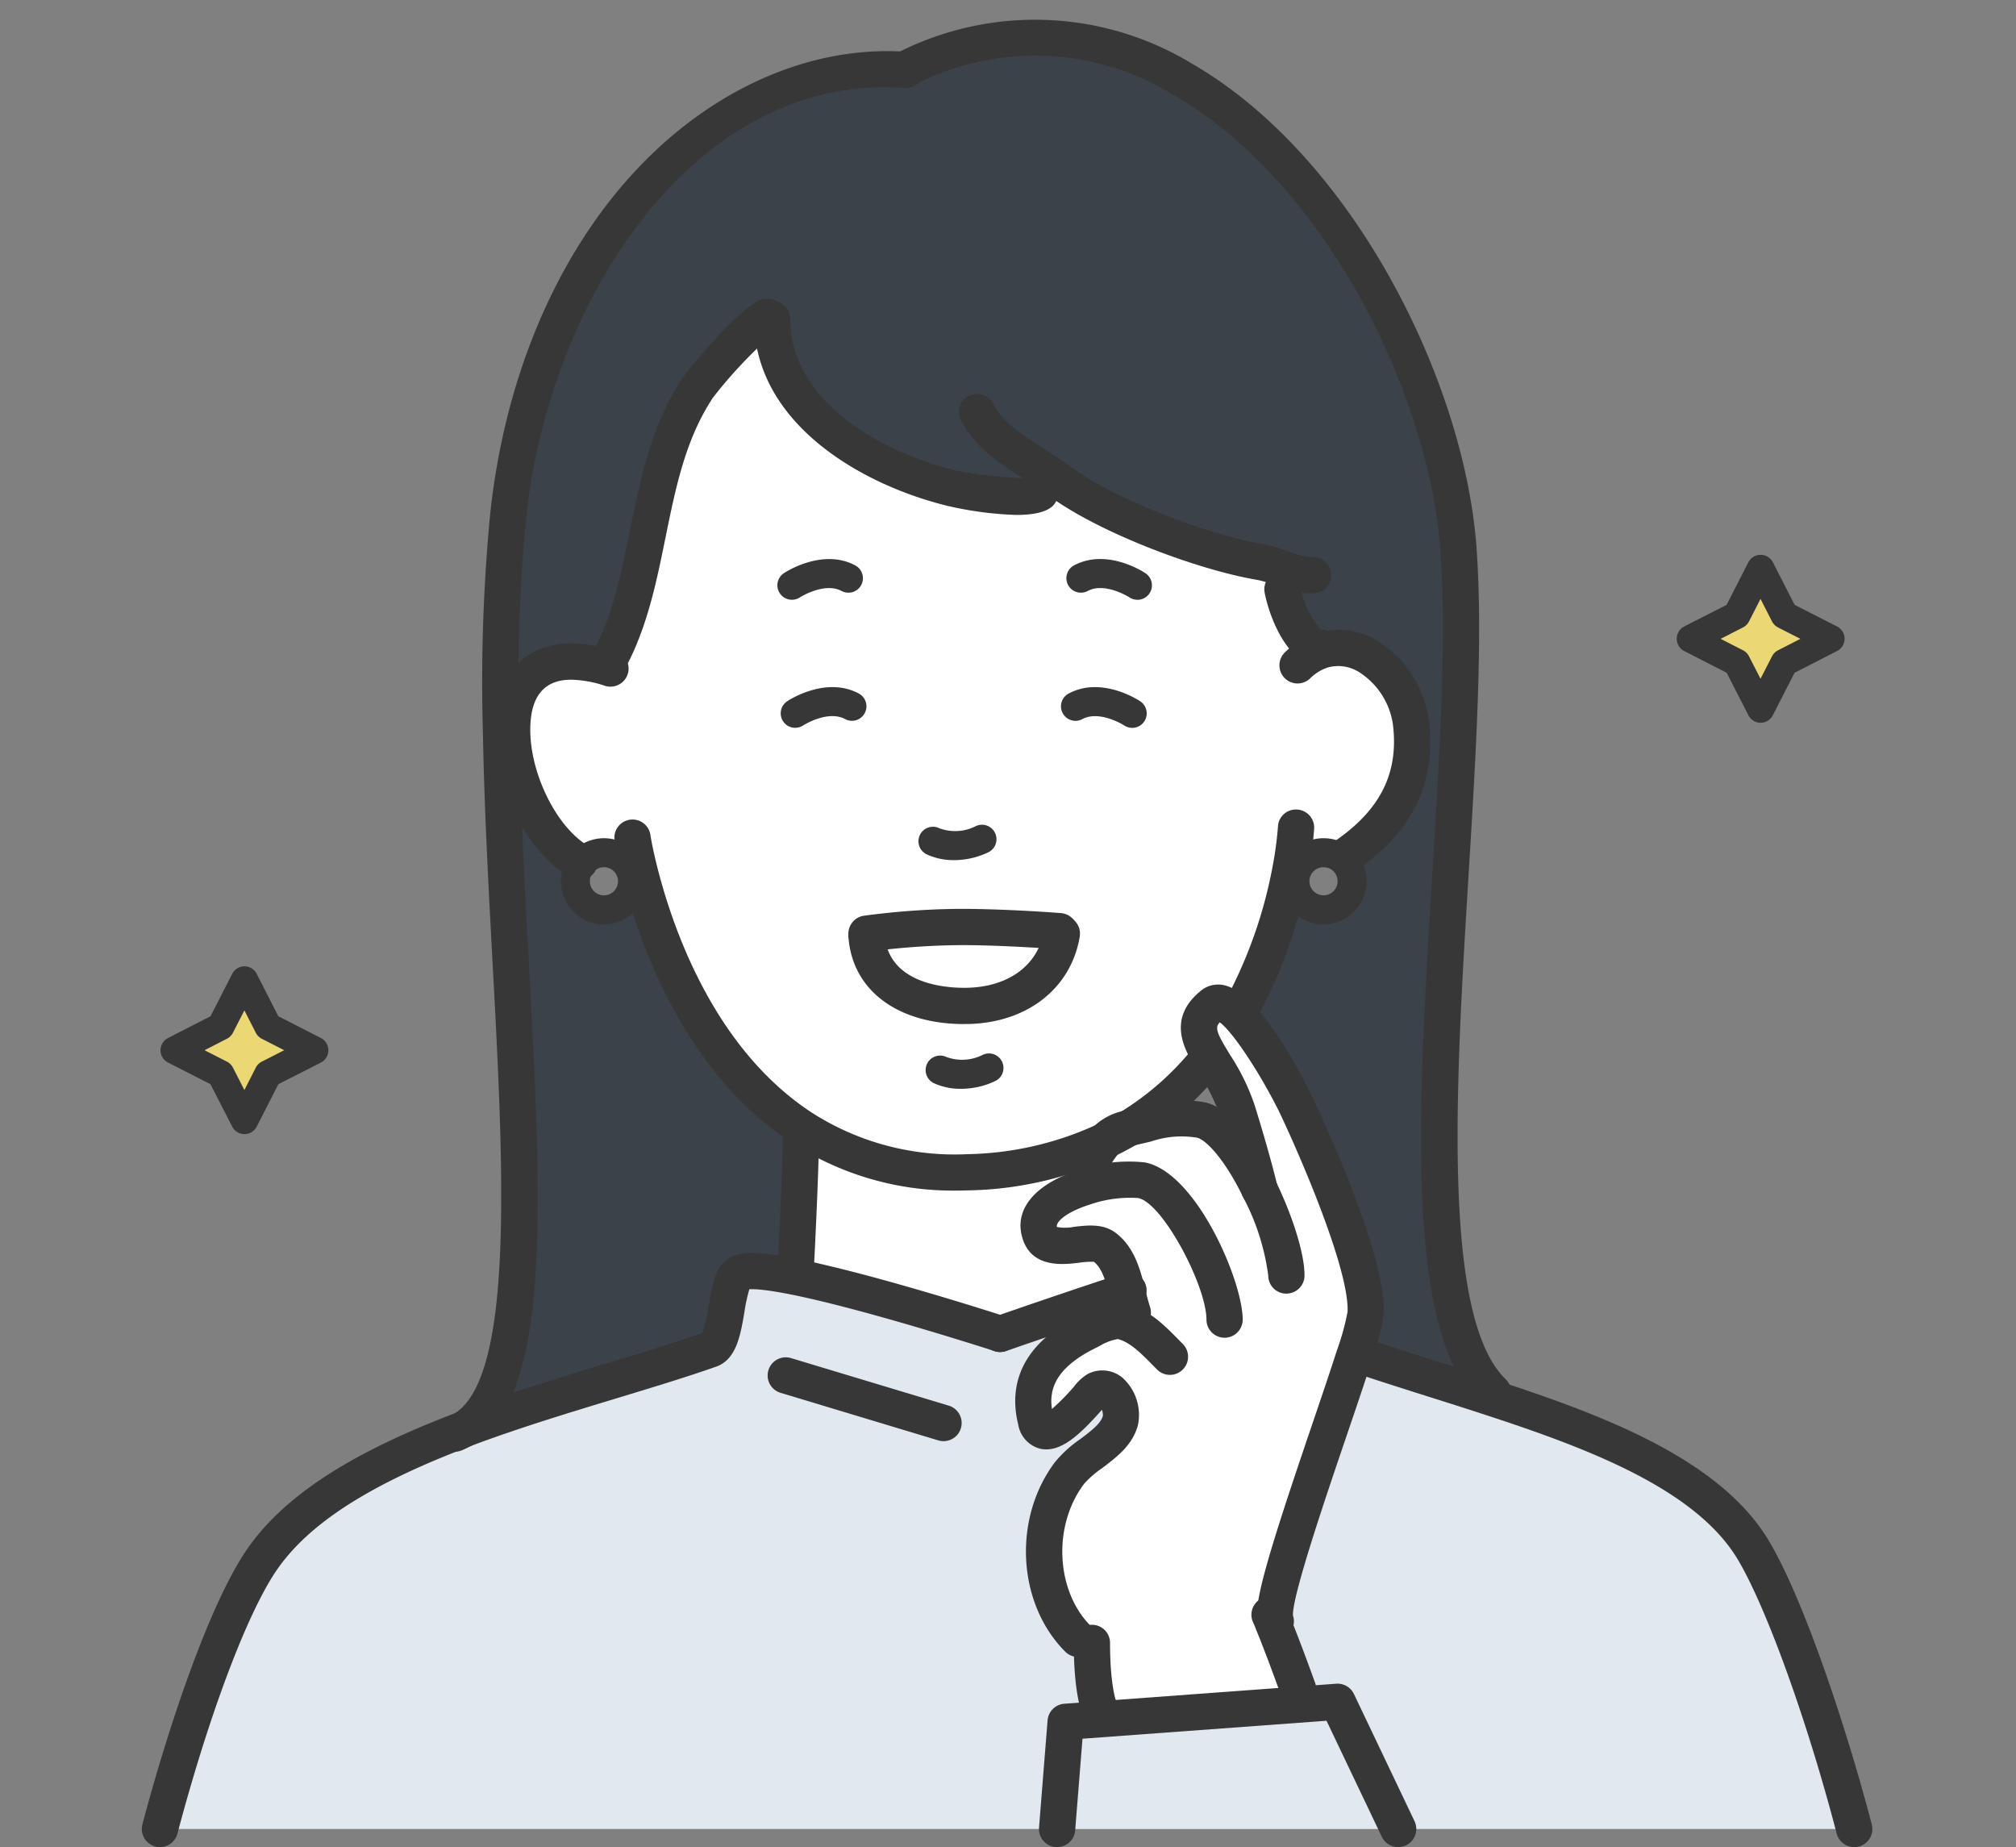<svg height="186.877" viewBox="0 0 204 186.877" width="204" xmlns="http://www.w3.org/2000/svg" xmlns:xlink="http://www.w3.org/1999/xlink"><rect x="0" y="0" width="204" height="186.877" fill="#808080" stroke="none"/><clipPath id="a"><path d="m0 0h175.117v184.876h-175.117z"/></clipPath><g clip-path="url(#a)" transform="translate(14.348 2.001)"><path d="m195.032 417.268a2.887 2.887 0 0 0 2.891-2.891 2.575 2.575 0 0 0 -.059-.587l.836-.206c1.6 6.236 5.987 18.944 16.376 25.738l-.1.161c0 4.094-.528 14.087-.528 14.087l-3.932.249a4.486 4.486 0 0 0 -1.7.147c-1.673.7-1.071 7.087-3.023 7.777-6.955 2.451-16.332 4.828-24.975 8.085 9.479-5.767 4.343-40.059 3.8-70.757l1.13-.029c0 4.93 2.876 11.079 6.823 13.368l.235.132a2.887 2.887 0 0 0 2.23 4.725" fill="#3c424a" transform="translate(-148.267 -327.215)"/><path d="m542.939 945.4 6.134 12.869h-34.513l.866-10.844 3.507-.264 20.132-1.482z" fill="#e1e8ef" transform="translate(-421.939 -775.225)"/><path d="m40.858 719.337c.015 0 .029-.015.044-.015 8.643-3.257 18.019-5.635 24.975-8.085 1.952-.69 1.35-7.073 3.023-7.777a4.485 4.485 0 0 1 1.7-.147c6.251.382 24.608 6.339 24.608 6.339v.015s6.251-2.186 12.84-4.344c.191.763.367 1.511.587 2.172l-1.57.836a7.823 7.823 0 0 0 -3.067 1.13c-3.536 1.761-6.3 4.461-5.18 8.922.924 3.654 5.517-2.759 6.075-3.038 1.746-.866 2.817 1.761 2.494 3.038-.587 2.348-3.815 3.536-5.165 5.356-3.58 4.769-3.507 12.385.88 16.772l1.394.411c0 4.989.778 6.662.778 6.662l.073 1.056-3.507.264-.866 10.844h-90.784c2.8-10.565 6.75-21.923 10.2-27.073 3.991-5.943 11.856-10.081 20.47-13.339" fill="#e1e8ef" transform="translate(-8.356 -576.709)"/><path d="m378.93 628.833c-2.685.851-5.062 2.377-4.534 4.461.734 2.935 4.945.367 6.6 1.6 1.32.983 1.834 2.744 2.26 4.431-6.589 2.157-12.84 4.344-12.84 4.344v-.015s-18.357-5.957-24.608-6.339l3.933-.249s.528-9.993.528-14.087l.1-.161a28.268 28.268 0 0 0 16.845 4.49 34.161 34.161 0 0 0 13.925-3.243 14.507 14.507 0 0 0 -2.289 4.05z" fill="#fff" transform="translate(-283.565 -510.71)"/><path d="m884.848 315.575-4.7 2.406-2.406 4.7-2.407-4.7-4.7-2.406 4.7-2.392 2.407-4.71 2.406 4.71z" fill="#ebd875" transform="translate(-713.929 -252.948)"/><path d="m871.391 317.717a1.4 1.4 0 0 1 -1.241-.759l-2.2-4.3-4.3-2.2a1.4 1.4 0 0 1 0-2.485l4.292-2.186 2.2-4.307a1.4 1.4 0 0 1 2.485 0l2.2 4.307 4.292 2.186a1.395 1.395 0 0 1 0 2.485l-4.3 2.2-2.2 4.3a1.4 1.4 0 0 1 -1.241.759m-4.036-8.493 2.266 1.161a1.393 1.393 0 0 1 .6.605l1.165 2.273 1.165-2.273a1.4 1.4 0 0 1 .605-.605l2.266-1.161-2.263-1.153a1.4 1.4 0 0 1 -.609-.608l-1.164-2.279-1.164 2.279a1.4 1.4 0 0 1 -.609.608z" fill="#373737" transform="translate(-707.574 -246.593)"/><path d="m215.027 222.831c-3.947-2.289-6.823-8.437-6.823-13.368 0-3.815 1.717-6.9 5.972-6.9l4.2-.851c4.138-8.276 3.243-18.782 8.643-26.9.7-1.057 5.106-6.046 6.662-6.97l.836.059c0 9.362 9.949 15.07 18.049 17.095 1.1.264 8.614 1.394 9.024.572l.836-2.1c.382.249.748.5 1.086.763 4.71 3.522 14.556 7.278 20.367 8.247a16.522 16.522 0 0 1 2.627.792l-.352 1.981c.66 3.258 2.583 6.236 3.962 5.914l.088.235c4.182-1.306 8.379 2.949 8.936 7.2.822 6.324-2.084 10.506-6.647 13.632l-1.056-.117a2.927 2.927 0 0 0 -1.13-.22 2.883 2.883 0 0 0 -2.832 2.3l-.6-.117a47.991 47.991 0 0 1 -4.5 12.913l-2.7.073a.908.908 0 0 0 -.6.205c-2.113 1.7-1.438 3.272-.176 5.371l-.382.205a30.4 30.4 0 0 1 -7.924 6.926 4.765 4.765 0 0 0 -2.069.969 2.922 2.922 0 0 0 -.205.235 34.161 34.161 0 0 1 -13.925 3.243 28.269 28.269 0 0 1 -16.845-4.49c-10.389-6.794-14.776-19.5-16.376-25.738l-.836.205a2.889 2.889 0 0 0 -5.062-1.247zm48.8 7.264-.235-.249s-5.136-.411-9.934-.426a75.7 75.7 0 0 0 -9.6.675v.235c.352 4.74 4.608 7.19 10.257 7.073 5.019-.117 8.775-2.949 9.509-7.307" fill="#fff" transform="translate(-170.727 -137.636)"/><path d="m638.35 784.837s-1.541-4.3-2.568-6.765l.308-.117c-.924-1.849 5.268-18.489 7.924-26.824h.792c4.241 1.423 8.716 2.773 13.1 4.211 11.4 3.727 22.157 8.026 26.559 15.51 3.17 5.37 7.366 17.432 10.154 28.115h-46.144l-6.134-12.867-3.874.279z" fill="#e1e8ef" transform="translate(-521.342 -615.927)"/><path d="m32.465 546.85-4.71 2.392-2.392 4.7-2.407-4.7-4.7-2.392 4.7-2.406 2.407-4.7 2.392 4.7z" fill="#ebd875" transform="translate(-14.974 -442.593)"/><path d="m208.831 73.208c-4.255 0-5.972 3.081-5.972 6.9l-1.13.029a177.167 177.167 0 0 1 .748-21.834c3.184-29.2 22.348-46.266 40.235-44.946v-.117c30.008-14.413 54.073 24.032 55.888 48.449 1.908 25.532-7.469 74.851 3.522 85.46l-.176.543c-4.387-1.438-8.863-2.788-13.1-4.211h-.792a26.276 26.276 0 0 0 1.174-4.417c.22-5.825-7.146-21.2-7.146-21.2s-5.092-10.14-7.762-10.14l2.7-.073a47.994 47.994 0 0 0 4.5-12.913l.6.117a2.577 2.577 0 0 0 -.059.587 2.891 2.891 0 1 0 4.021-2.671l1.056.118c4.564-3.126 7.469-7.308 6.647-13.632-.557-4.255-4.754-8.511-8.936-7.2l-.088-.235c-1.379.323-3.3-2.656-3.962-5.914l.352-1.981a16.561 16.561 0 0 0 -2.627-.792c-5.811-.968-15.657-4.725-20.367-8.247-.337-.264-.7-.514-1.086-.763l-.836 2.1c-.411.822-7.924-.308-9.024-.572-8.1-2.025-18.049-7.733-18.049-17.095l-.836-.059c-1.555.924-5.957 5.914-6.662 6.97-5.4 8.115-4.5 18.621-8.643 26.9z" fill="#3c424a" transform="translate(-165.382 -8.276)"/><path d="m507.508 591.659c-.558.279-5.15 6.691-6.075 3.038-1.115-4.461 1.644-7.161 5.18-8.922a7.824 7.824 0 0 1 3.067-1.13l1.57-.836c-.22-.66-.4-1.409-.587-2.172-.426-1.687-.939-3.448-2.26-4.431-1.658-1.233-5.87 1.335-6.6-1.6-.528-2.084 1.849-3.61 4.534-4.461l-.073-.719a14.509 14.509 0 0 1 2.289-4.05c.778-.367 1.541-.778 2.274-1.2.675-.191 1.365-.323 1.864-.455a11.2 11.2 0 0 1 5.532-.367c2.01.514 4.2 3.6 5.855 7-.147-.631-.807-3.346-2.26-8.012a24.046 24.046 0 0 0 -2.685-5.3c-1.262-2.1-1.937-3.668.176-5.37a.908.908 0 0 1 .6-.206c2.671 0 7.762 10.14 7.762 10.14s7.366 15.378 7.146 21.2a26.3 26.3 0 0 1 -1.174 4.417c-2.656 8.335-8.848 24.975-7.924 26.823l-.308.118c1.027 2.465 2.568 6.765 2.568 6.765l.117 1.541-20.132 1.482-.073-1.056s-.778-1.673-.778-6.662l-1.394-.411c-4.387-4.387-4.461-12-.88-16.772 1.35-1.82 4.578-3.008 5.165-5.356.323-1.277-.748-3.9-2.495-3.038" fill="#fff" transform="translate(-410.97 -453.021)"/><path d="m426.973 510.335.235.249c-.734 4.358-4.49 7.19-9.508 7.307-5.649.117-9.9-2.333-10.257-7.073v-.235a75.659 75.659 0 0 1 9.6-.675c4.8.015 9.934.426 9.934.426" fill="#fff" transform="translate(-334.103 -418.126)"/><g fill="#373737"><path d="m300.341 487.053a29.918 29.918 0 0 1 -16.682-4.81c-10.736-7.02-15.353-19.815-17.149-26.817-.589-2.3-.806-3.752-.815-3.812a1.834 1.834 0 0 1 3.629-.537c0 .013.2 1.346.74 3.438 1.664 6.487 5.9 18.316 15.6 24.659a26.783 26.783 0 0 0 15.779 4.193 32.579 32.579 0 0 0 13.185-3.059c.691-.327 1.389-.7 2.156-1.141a28.579 28.579 0 0 0 7.421-6.5 1.835 1.835 0 0 1 2.846 2.316 32.292 32.292 0 0 1 -8.4 7.34c-.882.512-1.671.928-2.436 1.291a36.186 36.186 0 0 1 -14.645 3.416c-.412.014-.823.021-1.231.021" transform="translate(-217.854 -368.6)"/><path d="m611.851 465.174a1.833 1.833 0 0 1 -1.619-2.694 46.438 46.438 0 0 0 4.327-12.412 37.139 37.139 0 0 0 .627-4.468 1.812 1.812 0 0 1 1.934-1.728 1.832 1.832 0 0 1 1.729 1.93 40.046 40.046 0 0 1 -.691 4.977 50.148 50.148 0 0 1 -4.686 13.421 1.834 1.834 0 0 1 -1.621.974" transform="translate(-500.216 -363.969)"/><path d="m206.669 374.474a1.815 1.815 0 0 1 -.919-.248c-4.843-2.807-7.738-9.809-7.738-14.955 0-5.385 2.991-8.73 7.807-8.73a15.057 15.057 0 0 1 4.536.791 1.834 1.834 0 1 1 -1.119 3.494 11.436 11.436 0 0 0 -3.417-.616c-2.746 0-4.138 1.7-4.138 5.061 0 4.53 2.706 9.925 5.91 11.782a1.834 1.834 0 0 1 -.921 3.421" transform="translate(-162.37 -287.444)"/><path d="m646.046 367.518a1.834 1.834 0 0 1 -1.038-3.347c4.641-3.178 6.5-6.954 5.865-11.882a7.556 7.556 0 0 0 -3.245-5.106 3.972 3.972 0 0 0 -3.325-.583 4.584 4.584 0 0 0 -1.828 1.138 1.834 1.834 0 0 1 -2.546-2.639 8.2 8.2 0 0 1 3.293-2 7.565 7.565 0 0 1 6.382 1 11.264 11.264 0 0 1 4.906 7.722c.827 6.362-1.6 11.394-7.429 15.383a1.833 1.833 0 0 1 -1.035.321" transform="translate(-524.282 -281.075)"/><path d="m440.226 456.085a6.427 6.427 0 0 1 -2.772-.586 1.467 1.467 0 1 1 1.271-2.645 4.566 4.566 0 0 0 3.661-.191 1.467 1.467 0 1 1 1.268 2.645 8.018 8.018 0 0 1 -3.428.777" transform="translate(-358.03 -371.065)"/><path d="m444.138 584.642a6.483 6.483 0 0 1 -2.765-.579 1.468 1.468 0 0 1 1.261-2.651 4.619 4.619 0 0 0 3.671-.191 1.468 1.468 0 1 1 1.26 2.651 8.064 8.064 0 0 1 -3.426.769" transform="translate(-361.24 -476.486)"/><path d="m636.634 319.54a3.2 3.2 0 0 1 -1.746-.549c-1.914-1.228-3.288-4.329-3.8-6.86a1.834 1.834 0 0 1 3.6-.728 8.881 8.881 0 0 0 2.1 4.445 1.793 1.793 0 0 1 1.849 1.416 1.834 1.834 0 0 1 -1.369 2.2 2.708 2.708 0 0 1 -.631.073" transform="translate(-517.461 -254.143)"/><path d="m359.3 631.281h-.1a1.834 1.834 0 0 1 -1.735-1.929c.005-.1.526-9.991.526-13.989a1.834 1.834 0 0 1 3.668 0c0 4.1-.509 13.774-.532 14.184a1.833 1.833 0 0 1 -1.83 1.737" transform="translate(-293.125 -503.091)"/><path d="m644.458 468.737a4.363 4.363 0 0 1 -4.359-4.358 4.01 4.01 0 0 1 .1-.914 4.347 4.347 0 0 1 4.262-3.443 4.4 4.4 0 0 1 1.692.331l.017.007a4.364 4.364 0 0 1 -1.709 8.377m0-5.781a1.416 1.416 0 0 0 -1.394 1.125 1.269 1.269 0 0 0 -.03.3 1.424 1.424 0 1 0 1.983-1.318 1.456 1.456 0 0 0 -.56-.1" transform="translate(-524.882 -377.218)"/><path d="m239.955 468.737a4.358 4.358 0 1 1 4.267-5.252 4.056 4.056 0 0 1 .091.894 4.363 4.363 0 0 1 -4.359 4.358m0-5.781a1.423 1.423 0 1 0 1.424 1.423 1.217 1.217 0 0 0 -.021-.258l-.009-.04a1.416 1.416 0 0 0 -1.394-1.125" transform="translate(-193.19 -377.218)"/><path d="m526.964 307.217a1.461 1.461 0 0 1 -.812-.245c-.024-.017-2.473-1.571-4.221-.645a1.467 1.467 0 1 1 -1.377-2.591c3.335-1.777 7.073.688 7.229.8a1.467 1.467 0 0 1 -.819 2.685" transform="translate(-426.216 -248.538)"/><path d="m524.031 379.209a1.452 1.452 0 0 1 -.812-.246c-.035-.023-2.478-1.566-4.221-.645a1.467 1.467 0 1 1 -1.376-2.591c3.337-1.77 7.071.689 7.228.8a1.467 1.467 0 0 1 -.819 2.685" transform="translate(-423.811 -307.572)"/><path d="m358.784 307.225a1.466 1.466 0 0 1 -.82-2.684c.158-.107 3.909-2.566 7.23-.792a1.467 1.467 0 1 1 -1.383 2.588c-1.735-.927-4.2.632-4.222.648a1.463 1.463 0 0 1 -.806.241" transform="translate(-292.997 -248.547)"/><path d="m360.658 379.21a1.466 1.466 0 0 1 -.822-2.683c.158-.106 3.893-2.565 7.229-.8a1.467 1.467 0 1 1 -1.376 2.591c-1.747-.924-4.2.629-4.223.646a1.47 1.47 0 0 1 -.808.242" transform="translate(-294.534 -307.576)"/><path d="m727.374 792.449a1.834 1.834 0 0 1 -1.773-1.371c-2.967-11.368-7.062-22.737-9.959-27.646-4.265-7.249-15.424-11.386-25.549-14.7-1.935-.635-3.884-1.251-5.823-1.864-2.468-.779-4.918-1.555-7.294-2.352a1.835 1.835 0 0 1 1.166-3.479c2.357.791 4.788 1.559 7.234 2.333 1.951.618 3.913 1.238 5.858 1.876 10.762 3.518 22.656 7.97 27.569 16.322 3.557 6.03 7.858 19.043 10.348 28.582a1.832 1.832 0 0 1 -1.776 2.3" transform="translate(-554.094 -607.575)"/><path d="m474.167 712.093a1.834 1.834 0 0 1 -.605-3.565c.062-.023 6.343-2.218 12.875-4.355a2.947 2.947 0 0 1 .311-.1 1.835 1.835 0 0 1 .87 3.565c.029 0-.075.033-.176.059-6.359 2.087-12.607 4.27-12.669 4.292a1.827 1.827 0 0 1 -.606.1" transform="translate(-387.313 -577.3)"/><path d="m1.836 826.262a1.835 1.835 0 0 1 -1.774-2.3c2.552-9.624 6.638-21.933 10.446-27.622 3.661-5.451 10.443-9.911 21.345-14.035a1.834 1.834 0 0 1 1.3 3.431c-10.155 3.842-16.382 7.861-19.6 12.647-2.975 4.442-6.787 14.6-9.948 26.519a1.833 1.833 0 0 1 -1.771 1.364" transform="translate(0 -641.388)"/><path d="m172.454 712.806a1.834 1.834 0 0 1 -.647-3.551c5.045-1.9 10.211-3.468 15.207-4.983 3.467-1.052 6.747-2.046 9.6-3.045a12.663 12.663 0 0 0 .658-2.751c.379-2.227.737-4.329 2.467-5.057a5.8 5.8 0 0 1 2.481-.289c6.454.394 24.348 6.182 25.106 6.427a1.835 1.835 0 0 1 -1.132 3.491c-.181-.06-18.207-5.889-24.154-6.254-.3-.011-.512-.01-.656 0a16.928 16.928 0 0 0 -.495 2.3c-.4 2.363-.818 4.808-2.852 5.526-2.98 1.05-6.37 2.078-9.96 3.167-4.939 1.5-10.046 3.046-14.978 4.9a1.83 1.83 0 0 1 -.647.118" transform="translate(-139.908 -568.358)"/><path d="m370.72 179.646a35.631 35.631 0 0 1 -7.086-.947c-8.982-2.245-19.453-8.533-19.453-18.877a1.834 1.834 0 1 1 3.668 0c0 8.23 8.974 13.393 16.659 15.314a43.349 43.349 0 0 0 7.6.8 1.835 1.835 0 0 1 2.616 2.374c-.508 1.015-2.144 1.336-4.009 1.336" transform="translate(-282.229 -129.55)"/><path d="m495.2 230.439a10.026 10.026 0 0 1 -3.34-.656l-.5-.176a11.185 11.185 0 0 0 -1.84-.543c-5.883-.982-16.023-4.749-21.156-8.586-.332-.259-.655-.477-.991-.7-.482-.324-.962-.628-1.446-.936-2.326-1.476-4.962-3.148-6.365-5.938a1.834 1.834 0 1 1 3.277-1.648c.947 1.884 2.942 3.15 5.053 4.489.512.324 1.018.646 1.507.975.408.265.818.546 1.2.843 4.542 3.395 14.073 6.97 19.536 7.88a14.473 14.473 0 0 1 2.46.705l.463.163a6.557 6.557 0 0 0 2.145.457 1.834 1.834 0 1 1 0 3.668" transform="translate(-376.682 -172.404)"/><path d="m256.339 194.491a1.834 1.834 0 0 1 -1.639-2.654c1.742-3.485 2.541-7.414 3.388-11.574 1.074-5.278 2.184-10.736 5.369-15.519.674-1.013 5.258-6.347 7.251-7.53a2.154 2.154 0 0 1 2.218-.193 1.834 1.834 0 0 1 -.478 3.439 46.715 46.715 0 0 0 -5.937 6.318c-2.787 4.186-3.778 9.058-4.828 14.217-.857 4.212-1.743 8.565-3.7 12.483a1.834 1.834 0 0 1 -1.642 1.014m16.3-34.159-.02.013z" transform="translate(-208.695 -128.576)"/><path d="m167.647 159.323a1.834 1.834 0 0 1 -.714-3.524 4.2 4.2 0 0 0 .577-.287 1.654 1.654 0 0 1 .159-.086c6.031-3.934 4.891-25.15 3.788-45.673-.414-7.7-.842-15.655-.979-23.413a178.085 178.085 0 0 1 .759-22.066c1.525-13.987 6.889-26.413 15.1-34.988 7.724-8.066 17.6-12.291 27.091-11.589a1.835 1.835 0 0 1 -.271 3.66c-20.841-1.588-35.823 20.814-38.276 43.315a174.519 174.519 0 0 0 -.738 21.6c.136 7.692.562 15.617.974 23.282 1.328 24.687 2.376 44.187-5.655 49.074a1.886 1.886 0 0 1 -.188.1 8.2 8.2 0 0 1 -.919.449 1.812 1.812 0 0 1 -.712.145" transform="translate(-135.966 -14.449)"/><path d="m480.67 140.7a1.827 1.827 0 0 1 -1.274-.514c-7.717-7.45-6.342-29.909-4.886-53.688.758-12.374 1.474-24.061.809-32.956-1.161-15.584-11.559-37.022-26.948-45.924a26.775 26.775 0 0 0 -26.321-1.01 1.834 1.834 0 0 1 -1.588-3.308 30.632 30.632 0 0 1 29.745 1.142c16.44 9.508 27.538 32.292 28.77 48.827.683 9.143-.04 20.95-.805 33.452-1.279 20.881-2.728 44.55 3.772 50.825a1.834 1.834 0 0 1 -1.274 3.154" transform="translate(-343.926 .003)"/><path d="m369.641 760.265a1.836 1.836 0 0 1 -.53-.077l-15.965-4.813a1.835 1.835 0 0 1 1.059-3.514l15.965 4.813a1.835 1.835 0 0 1 -.529 3.591" transform="translate(-288.51 -616.462)"/><path d="m408.965 514.458c-6.734 0-11.309-3.413-11.708-8.774a1.833 1.833 0 0 1 1.693-1.965 1.814 1.814 0 0 1 1.965 1.692c.382 5.142 6.516 5.428 8.389 5.374 4.187-.1 7.154-2.311 7.738-5.778a1.834 1.834 0 0 1 3.617.61c-.88 5.228-5.306 8.7-11.274 8.836q-.212 0-.421 0" transform="translate(-325.747 -412.853)"/><path d="m399.084 504.066a1.834 1.834 0 0 1 -.259-3.65 77.158 77.158 0 0 1 9.707-.694h.156c4.813.014 9.863.414 10.075.431a1.834 1.834 0 0 1 -.292 3.657c-.051 0-5.125-.406-9.794-.42a75.7 75.7 0 0 0 -9.329.656 1.837 1.837 0 0 1 -.263.019" transform="translate(-325.746 -409.773)"/><path d="m497.375 756.9a1.829 1.829 0 0 1 -1.3-.537c-4.864-4.864-5.335-13.464-1.05-19.17a12.17 12.17 0 0 1 2.556-2.33c1.031-.775 2.1-1.576 2.3-2.369a1.428 1.428 0 0 0 -.1-.6l-.078.087c-2.069 2.316-4.1 4.346-6.211 3.835a3.02 3.02 0 0 1 -2.177-2.427c-.807-3.23-.4-7.758 6.14-11.014l.428-.218a7.684 7.684 0 0 1 3.456-1.1 3.769 3.769 0 0 1 .972.12c2.213.549 3.875 2.24 5.212 3.6l.441.446a1.834 1.834 0 0 1 -2.6 2.594l-.461-.466c-1.117-1.136-2.273-2.31-3.511-2.618h-.008a5.341 5.341 0 0 0 -1.823.692l-.483.246c-4.133 2.058-4.631 4.292-4.351 6.139a24.215 24.215 0 0 0 2.235-2.266 4.919 4.919 0 0 1 1.379-1.275 3.2 3.2 0 0 1 3.509.363 5.073 5.073 0 0 1 1.586 4.765c-.512 2.049-2.179 3.3-3.649 4.407a9.6 9.6 0 0 0 -1.821 1.592c-3.183 4.239-2.857 10.822.7 14.383a1.834 1.834 0 0 1 -1.3 3.131" transform="translate(-402.627 -591.259)"/><path d="m514.639 659.427a1.834 1.834 0 0 1 -1.834-1.834c0-3.389-4.411-11.806-6.915-12.3a12.48 12.48 0 0 0 -4.9.666c-2.256.714-3.456 1.711-3.316 2.263a4.428 4.428 0 0 0 1.723-.014c1.378-.159 2.936-.345 4.2.593 1.782 1.326 2.431 3.421 2.944 5.454l.08.322c.15.6.293 1.192.469 1.72a1.834 1.834 0 0 1 -3.481 1.158c-.2-.612-.375-1.294-.549-2l-.077-.311c-.35-1.387-.761-2.8-1.576-3.4a8.492 8.492 0 0 0 -1.581.107c-1.584.183-4.88.569-5.707-2.734-.709-2.8 1.443-5.288 5.76-6.653a15.4 15.4 0 0 1 6.716-.771c5.182 1.023 9.876 11.993 9.876 15.9a1.834 1.834 0 0 1 -1.834 1.834" transform="translate(-405.07 -526.088)"/><path d="m538.855 618a1.833 1.833 0 0 1 -1.651-1.032c-1.847-3.793-3.711-5.782-4.66-6.026a9.577 9.577 0 0 0 -4.626.368c-.206.054-.472.116-.758.182-.333.076-.7.159-1.058.261a3.328 3.328 0 0 0 -1.27.5c-.034.043-.124.149-.16.189a7.917 7.917 0 0 0 -1.431 2.413c-.171.382-.349.781-.557 1.2a1.834 1.834 0 0 1 -3.287-1.628c.185-.374.343-.728.5-1.069a11.4 11.4 0 0 1 2.039-3.358 4.393 4.393 0 0 1 .3-.337 6.142 6.142 0 0 1 2.893-1.445c.4-.112.822-.209 1.211-.3.239-.054.461-.1.652-.156a12.993 12.993 0 0 1 6.446-.374c3 .768 5.5 4.762 7.063 7.977a1.834 1.834 0 0 1 -1.646 2.635" transform="translate(-425.749 -497.838)"/><path d="m622.719 659.639a1.834 1.834 0 0 1 -1.834-1.834 23.337 23.337 0 0 0 -2.528-7.9 1.834 1.834 0 1 1 3.3-1.611c1.444 2.953 2.9 7.039 2.9 9.506a1.834 1.834 0 0 1 -1.834 1.834" transform="translate(-506.899 -530.76)"/><path d="m593.72 608.527a1.833 1.833 0 0 1 -1.642-1.014c-.849-1.7.091-5.367 5.294-20.654.952-2.8 1.851-5.44 2.523-7.547a25.02 25.02 0 0 0 1.09-3.944c.165-4.389-4.974-16.163-6.969-20.327-2.053-4.085-4.7-8.023-5.965-8.946-.449.464-.384.923.651 2.644l.406.671a22.253 22.253 0 0 1 2.458 5.025c1.519 4.877 2.18 7.641 2.3 8.145a1.836 1.836 0 0 1 .047.414l-1.4.012-2.146.715a4.088 4.088 0 0 1 -.1-.4c-.157-.665-.8-3.28-2.2-7.791a18.96 18.96 0 0 0 -2.088-4.209l-.421-.7c-1.025-1.7-2.94-4.885.6-7.738a2.721 2.721 0 0 1 1.752-.61c3.143 0 6.847 6.064 9.4 11.151.789 1.646 7.57 15.992 7.34 22.1a22.459 22.459 0 0 1 -1.259 4.9c-.678 2.13-1.585 4.795-2.546 7.618-2.055 6.037-5.477 16.092-5.388 18.064a1.835 1.835 0 0 1 -1.737 2.422m.125-45.967-.906.3.945-.161a.589.589 0 0 0 -.039-.142m-5.368-16.835-.02.017z" transform="translate(-478.97 -444.665)"/><path d="m628.521 897.5a1.834 1.834 0 0 1 -1.727-1.215c-.015-.043-1.537-4.285-2.534-6.676a7.45 7.45 0 0 0 -.289-.7 1.834 1.834 0 1 1 3.319-1.562 9.887 9.887 0 0 1 .4.954c.994 2.379 2.5 6.572 2.563 6.749a1.834 1.834 0 0 1 -1.727 2.453" transform="translate(-511.513 -726.76)"/><path d="m526.524 912.42a1.8 1.8 0 0 1 -1.641-1.045c-.158-.341-.949-2.3-.949-7.436a1.834 1.834 0 1 1 3.669 0c0 4.341.62 5.915.626 5.931a1.845 1.845 0 0 1 -1.7 2.549" transform="translate(-429.625 -739.726)"/><path d="m540.716 951.737a1.835 1.835 0 0 1 -1.657-1.045l-5.594-11.739-24.693 1.817-.741 9.279a1.834 1.834 0 0 1 -3.657-.292l.866-10.843a1.833 1.833 0 0 1 1.691-1.682l27.52-2.026a1.839 1.839 0 0 1 1.787 1.04l6.133 12.868a1.836 1.836 0 0 1 -1.654 2.624" transform="translate(-413.582 -766.863)"/><path d="m19.007 548.977a1.4 1.4 0 0 1 -1.241-.759l-2.2-4.294-4.293-2.187a1.395 1.395 0 0 1 0-2.484l4.3-2.2 2.2-4.3a1.4 1.4 0 0 1 1.234-.753 1.4 1.4 0 0 1 1.241.762l2.187 4.292 4.307 2.2a1.4 1.4 0 0 1 0 2.486l-4.305 2.186-2.186 4.29a1.4 1.4 0 0 1 -1.241.762zm-4.036-8.486 2.263 1.153a1.394 1.394 0 0 1 .608.607l1.158 2.265 1.153-2.263a1.4 1.4 0 0 1 .611-.611l2.268-1.152-2.271-1.16a1.393 1.393 0 0 1 -.608-.609l-1.153-2.262-1.161 2.266a1.393 1.393 0 0 1 -.6.6z" transform="translate(-8.618 -436.238)"/></g></g><path d="m0 0h204v185h-204z" fill="none"/></svg>